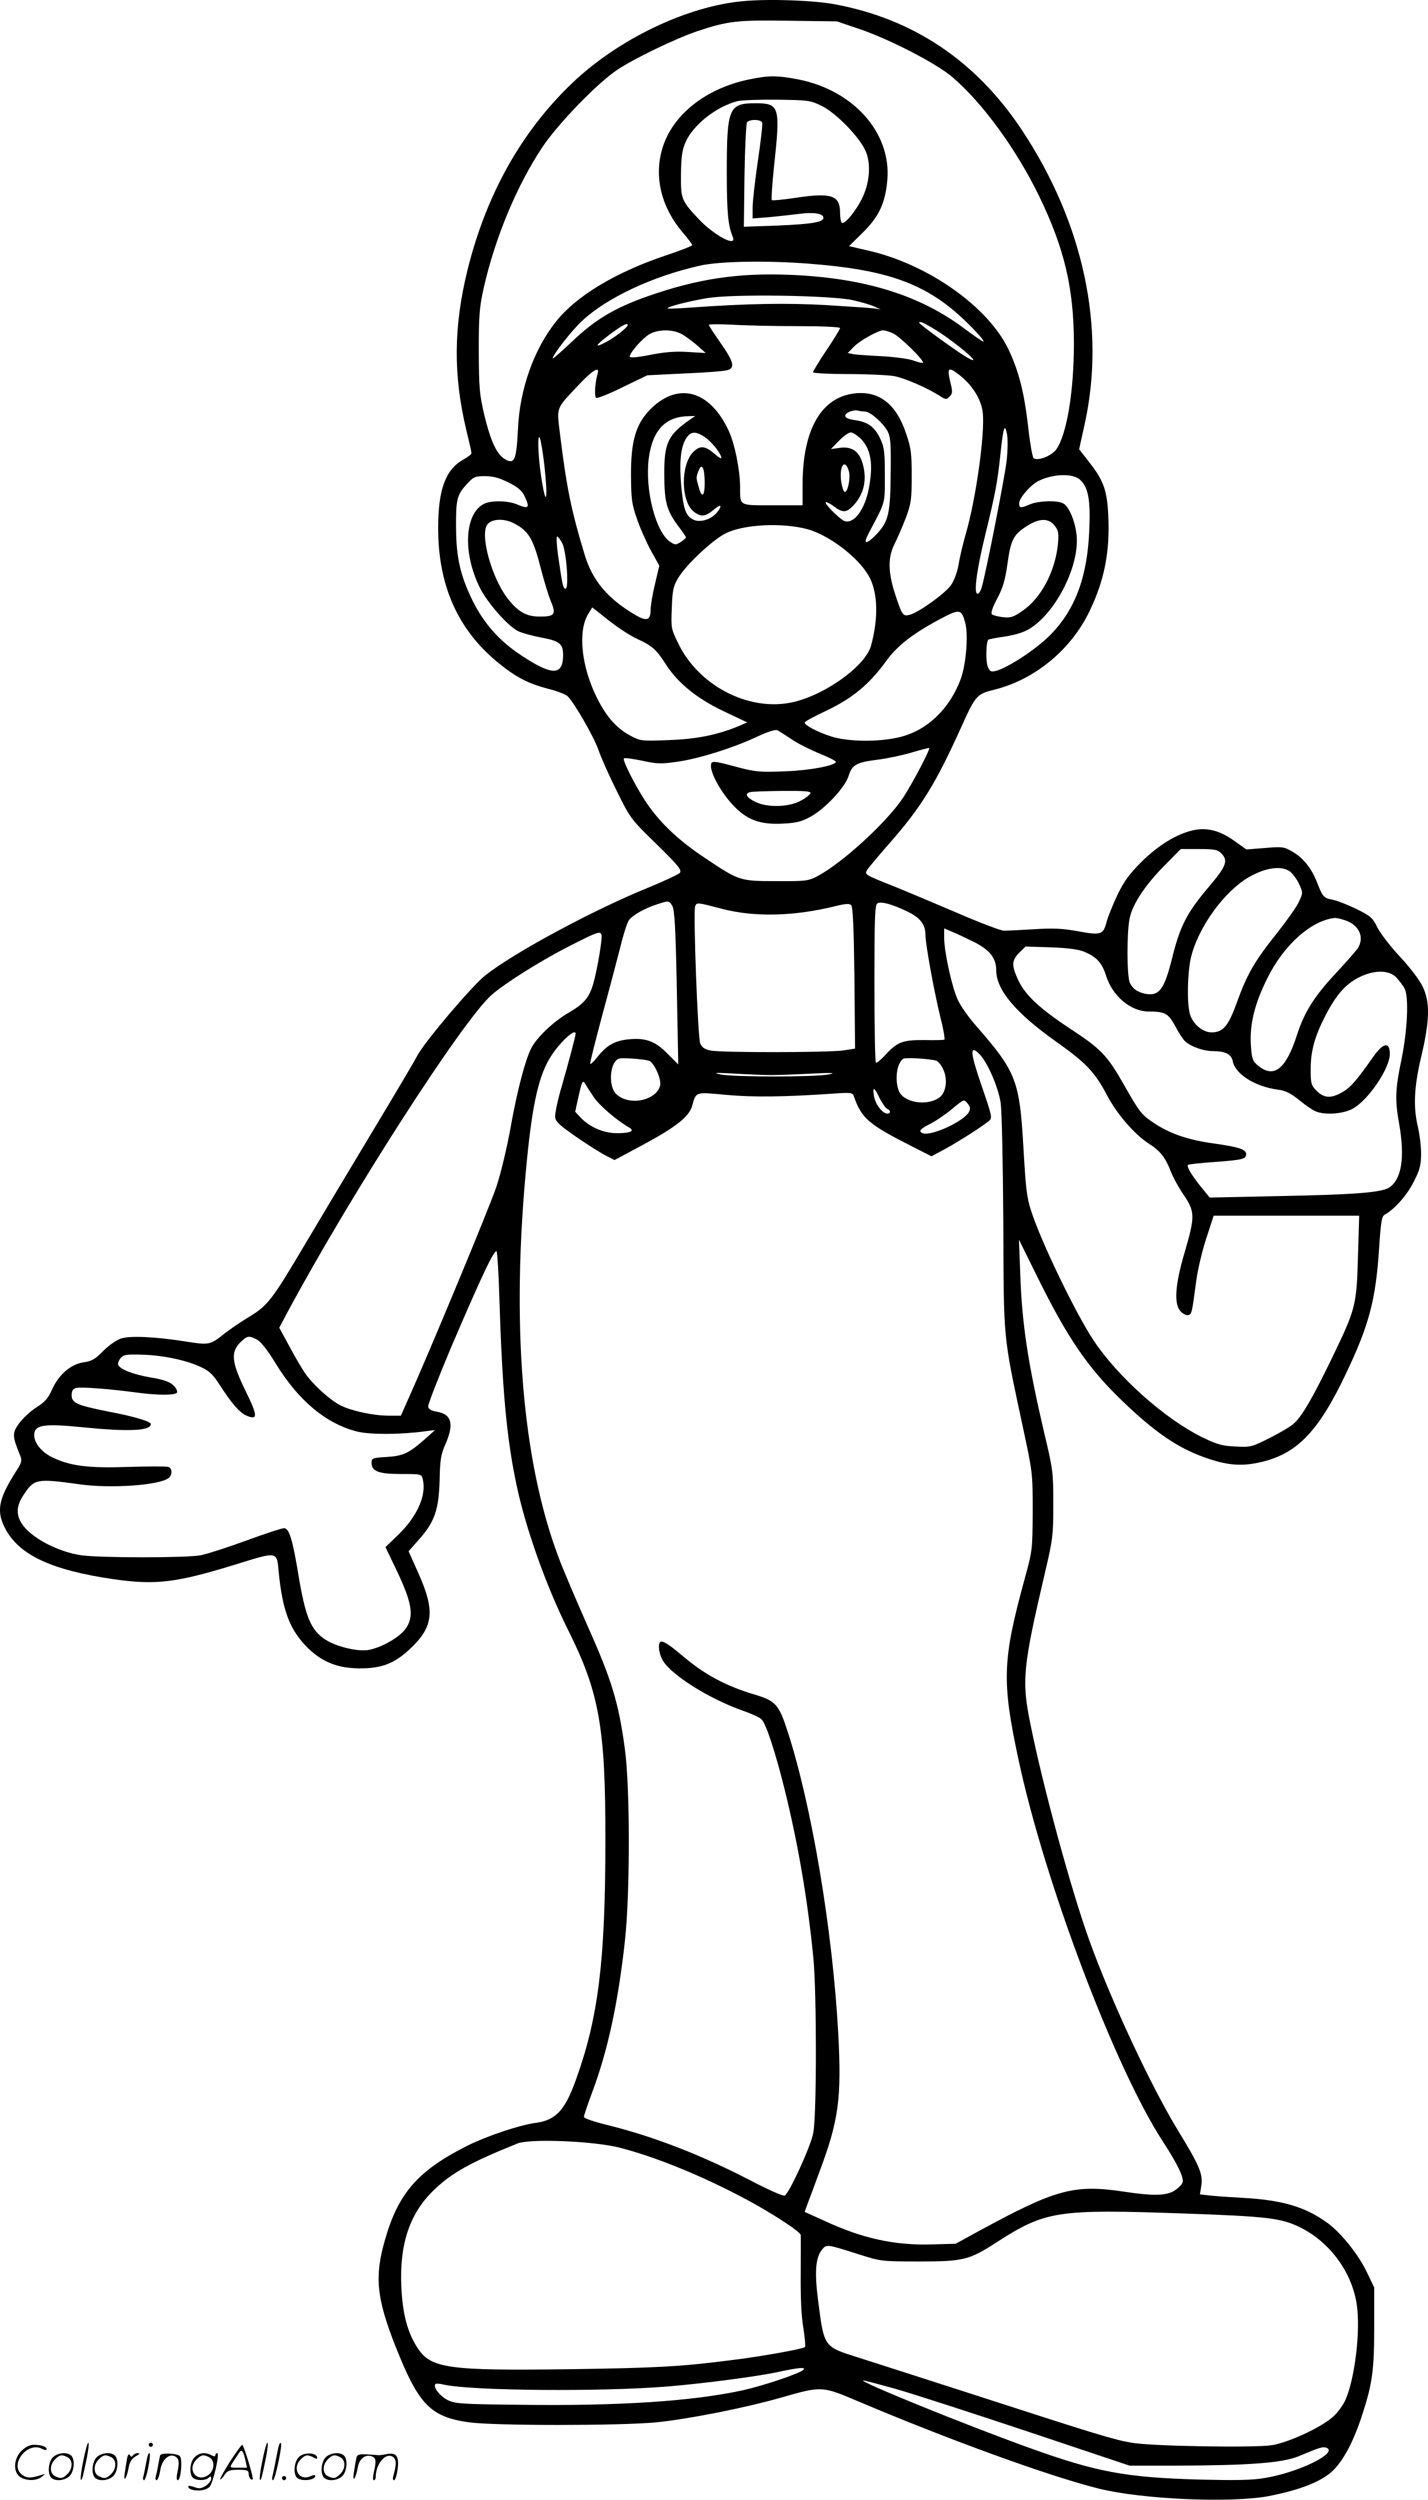 <svg version="1.0" xmlns="http://www.w3.org/2000/svg"
  viewBox="0 0 685.749 1199.959"
 preserveAspectRatio="xMidYMid meet">
<g transform="translate(-0.587,1200.56) scale(0.1,-0.1)"
fill="#000000" stroke="none">
<path d="M3574 12000 c-269 -24 -601 -183 -821 -394 -244 -233 -412 -534 -502
-896 -67 -273 -69 -504 -6 -768 14 -57 25 -107 25 -112 0 -5 -18 -19 -40 -31
-85 -48 -120 -144 -120 -329 0 -274 94 -486 285 -643 86 -71 147 -103 241
-127 43 -11 85 -27 95 -36 30 -27 128 -197 149 -259 11 -33 50 -121 87 -195
66 -134 68 -136 192 -257 104 -102 122 -124 112 -137 -7 -8 -76 -40 -154 -72
-263 -107 -642 -311 -780 -420 -64 -50 -298 -326 -329 -389 -11 -22 -107 -184
-213 -360 -106 -176 -250 -417 -320 -535 -163 -275 -182 -301 -275 -357 -41
-25 -92 -60 -115 -78 -70 -56 -74 -57 -187 -39 -147 23 -268 29 -312 14 -20
-6 -58 -33 -84 -59 -39 -40 -55 -49 -95 -55 -62 -9 -120 -60 -152 -132 -18
-41 -34 -59 -77 -86 -29 -19 -66 -54 -82 -77 -32 -45 -31 -60 5 -148 12 -30
11 -35 -21 -85 -81 -127 -92 -186 -51 -266 66 -130 221 -203 522 -247 204 -29
301 -17 584 70 206 64 200 65 209 -34 19 -191 54 -281 142 -368 69 -66 141
-95 244 -96 106 -1 167 22 240 89 118 109 127 184 45 368 l-47 105 51 58 c74
83 94 142 98 283 2 98 6 124 28 173 42 97 30 144 -41 156 -26 4 -40 12 -42 24
-2 9 47 135 108 280 150 351 212 481 221 465 3 -7 10 -110 13 -228 14 -442 35
-669 82 -891 44 -210 142 -485 247 -696 151 -301 181 -471 180 -1013 0 -579
-34 -852 -143 -1152 -52 -144 -96 -190 -193 -203 -76 -10 -230 -62 -322 -107
-240 -120 -336 -228 -400 -453 -52 -179 -41 -281 51 -515 111 -278 166 -335
350 -362 118 -17 733 -17 904 0 155 16 423 69 595 118 199 57 197 57 378 -20
433 -183 906 -355 1144 -415 208 -53 640 -72 823 -37 154 30 257 72 310 125
51 52 99 144 139 270 47 144 56 211 56 416 l0 190 -33 69 c-40 86 -124 191
-190 240 -106 77 -214 110 -402 121 -58 3 -129 8 -159 11 l-53 6 7 44 c8 54
-11 97 -110 259 -131 214 -323 625 -428 916 -85 235 -222 735 -282 1034 -44
214 -38 275 71 740 35 150 38 170 38 320 0 152 -2 168 -42 335 -80 342 -109
531 -117 777 l-6 158 89 -180 c143 -290 243 -437 408 -595 154 -148 263 -223
391 -269 105 -38 173 -45 260 -27 183 38 287 143 422 427 112 235 144 356 160
609 8 122 12 147 27 155 49 28 107 94 139 158 30 59 35 80 35 136 0 36 -7 93
-15 126 -23 97 -19 192 16 339 41 173 43 263 6 337 -14 30 -63 94 -109 143
-46 49 -94 112 -108 140 -22 46 -33 55 -100 88 -41 20 -92 40 -112 44 -45 8
-50 14 -76 80 -26 69 -66 120 -119 151 -41 24 -48 25 -133 18 l-89 -7 -56 40
c-71 51 -133 67 -200 52 -79 -18 -164 -70 -246 -150 -60 -60 -85 -94 -117
-160 -22 -47 -45 -104 -51 -126 -17 -66 -26 -69 -137 -49 -77 14 -120 16 -213
10 -64 -4 -129 -7 -145 -7 -16 1 -117 39 -225 86 -108 46 -243 103 -300 126
-141 56 -143 57 -132 78 5 9 53 67 106 127 155 176 224 289 344 554 72 160 77
165 162 186 194 48 370 193 458 379 71 148 97 283 89 457 -6 123 -23 169 -94
259 l-46 59 26 118 c103 462 -4 966 -300 1413 -219 331 -519 533 -894 604
-102 20 -321 28 -446 16z m551 -131 c146 -48 377 -167 455 -234 145 -124 307
-347 415 -569 122 -251 167 -442 168 -706 0 -234 -34 -440 -85 -512 -22 -31
-92 -58 -109 -41 -5 5 -17 70 -25 143 -19 170 -45 273 -96 380 -99 205 -387
408 -674 473 l-91 21 67 66 c77 76 108 142 117 253 19 226 -164 431 -431 482
-99 19 -138 19 -234 -1 -208 -43 -369 -171 -416 -333 -40 -136 -4 -281 98
-401 26 -30 46 -57 46 -61 0 -4 -56 -26 -125 -49 -240 -80 -432 -195 -529
-318 -107 -134 -175 -326 -183 -519 -7 -144 -16 -167 -60 -143 -41 23 -70 85
-101 212 -24 102 -26 132 -27 308 0 169 3 209 23 300 55 244 159 494 283 680
74 111 262 305 357 369 81 55 283 152 387 187 147 49 192 54 440 50 l230 -3
100 -34z m-173 -372 c68 -33 181 -149 210 -215 27 -60 21 -147 -13 -222 -29
-62 -86 -133 -100 -124 -5 3 -9 24 -9 48 0 84 -40 98 -214 72 -60 -9 -111 -14
-114 -11 -3 3 2 76 11 163 31 287 27 302 -91 302 -126 0 -136 -24 -136 -330 0
-195 6 -257 29 -312 21 -52 -91 8 -166 88 -82 88 -84 95 -83 215 1 83 6 116
22 152 37 84 148 171 249 197 21 5 108 8 193 7 147 -2 158 -3 212 -30z m-286
-80 c3 -8 -7 -91 -21 -186 -14 -95 -25 -195 -25 -223 l0 -51 78 6 c42 4 108
11 146 16 69 9 116 2 116 -19 0 -21 -55 -30 -217 -37 l-165 -6 3 244 c2 134 8
250 12 257 11 16 66 16 73 -1z m235 -678 c344 -27 523 -87 691 -229 60 -51
143 -138 137 -144 -2 -2 -42 25 -89 60 -214 162 -481 245 -833 260 -255 11
-451 -18 -695 -104 -157 -56 -249 -111 -359 -216 -51 -48 -93 -85 -93 -81 0
17 91 134 141 180 118 111 338 214 564 265 95 22 328 26 536 9z m199 -174 c41
-9 88 -23 105 -31 l30 -14 -30 5 c-16 2 -120 9 -230 16 -194 11 -386 7 -640
-11 -65 -5 -121 -7 -123 -5 -7 7 101 35 193 50 125 20 587 13 695 -10z m394
-140 c67 -40 186 -134 186 -147 0 -4 -19 4 -42 19 -55 34 -218 153 -218 159 0
10 20 2 74 -31z m-1474 20 c0 -11 -57 -56 -103 -81 -64 -34 -52 -15 25 42 55
40 78 52 78 39z m818 -5 c114 0 202 -4 202 -9 0 -5 -29 -53 -65 -106 -36 -54
-65 -102 -65 -106 0 -5 76 -9 169 -9 92 0 193 -5 222 -10 51 -10 162 -58 221
-97 26 -16 29 -16 44 -1 14 14 15 23 4 67 -17 72 -11 78 40 39 63 -48 107
-117 115 -181 12 -98 -32 -415 -81 -583 -14 -49 -30 -116 -35 -149 -6 -35 -21
-76 -36 -98 -28 -40 -157 -133 -200 -143 -31 -8 -36 -1 -69 101 -34 106 -35
175 -2 240 14 28 38 84 54 125 25 68 28 87 28 200 0 109 -3 135 -27 205 -47
141 -130 206 -248 192 -160 -19 -248 -174 -249 -434 l0 -103 -144 0 c-164 0
-156 -4 -156 88 -1 85 -25 204 -54 268 -89 194 -240 238 -373 109 -73 -72 -98
-153 -97 -325 1 -109 4 -135 28 -203 14 -43 45 -112 67 -153 l41 -74 -21 -89
c-12 -49 -21 -105 -21 -125 0 -48 -19 -54 -72 -23 -133 78 -206 164 -244 288
-65 214 -87 324 -118 574 -17 139 -23 124 84 238 69 74 107 98 96 60 -13 -46
-17 -111 -7 -117 5 -4 63 19 127 51 l118 57 180 9 c100 4 192 11 206 16 37 11
29 41 -35 132 -30 43 -55 81 -55 85 0 4 51 4 113 1 61 -4 203 -7 315 -7z
m-565 -35 c18 -8 52 -33 77 -54 l45 -40 -85 5 c-61 4 -112 0 -182 -14 -67 -13
-98 -15 -98 -8 0 18 60 87 94 107 38 23 106 25 149 4z m1020 1 c32 -13 154
-133 145 -142 -3 -2 -25 3 -49 12 -25 8 -92 17 -154 20 -60 3 -121 7 -134 10
l-24 5 29 30 c28 29 117 79 141 79 8 0 28 -6 46 -14z m-133 -376 c25 0 86 -54
108 -94 14 -26 17 -58 15 -196 -1 -199 -10 -238 -68 -299 -50 -52 -67 -50 -37
6 82 155 77 137 77 278 0 115 -3 135 -23 177 -27 55 -58 78 -121 87 -30 4 -46
11 -46 21 0 15 41 31 63 24 8 -2 22 -4 32 -4z m-840 -38 c-106 -74 -125 -112
-124 -262 0 -133 11 -174 65 -247 22 -29 39 -54 39 -57 0 -3 -11 -13 -25 -22
-23 -15 -27 -15 -50 0 -70 46 -122 247 -104 398 17 138 80 205 194 206 l30 1
-25 -17z m1520 -198 c-11 -91 -104 -561 -121 -612 -6 -18 -15 -29 -21 -26 -16
10 0 123 42 294 45 183 56 241 70 375 14 132 21 153 32 95 4 -25 3 -80 -2
-126z m-1449 113 c33 -22 79 -80 79 -100 0 -5 -16 5 -35 22 -43 37 -68 39
-100 7 -61 -61 -60 -237 2 -286 34 -27 55 -25 93 6 37 32 48 27 20 -9 -27 -34
-79 -51 -112 -37 -38 18 -49 46 -60 154 -10 110 -5 184 17 227 23 44 48 49 96
16z m748 -7 c49 -50 61 -120 40 -235 -19 -104 -71 -175 -117 -161 -21 7 -98
83 -91 91 3 2 21 -6 39 -20 43 -32 60 -31 93 3 52 55 68 126 45 204 -17 58
-52 81 -108 74 l-44 -6 39 40 c21 22 47 40 56 40 10 0 31 -14 48 -30z m-1519
-127 c19 -174 8 -211 -16 -51 -16 107 -18 223 -3 173 4 -16 13 -71 19 -122z
m1463 -32 c8 -34 -8 -105 -22 -96 -5 2 -11 23 -15 45 -12 78 18 121 37 51z
m-693 -53 c0 -66 -14 -76 -29 -20 -13 46 -13 45 0 79 15 40 29 12 29 -59z
m1802 15 c39 -35 51 -94 45 -235 -8 -231 -68 -391 -191 -514 -69 -68 -202
-155 -258 -169 -24 -6 -29 -3 -39 21 -10 27 -8 118 3 129 2 2 37 9 78 15 45 6
91 20 116 35 131 77 249 312 229 459 -8 65 -37 131 -63 145 -30 16 -117 13
-159 -4 -46 -20 -53 -19 -53 5 0 24 53 86 91 106 69 35 166 39 201 7z m-2745
-13 c45 -22 65 -40 77 -64 28 -59 22 -66 -37 -41 -44 18 -123 19 -157 2 -93
-47 -103 -235 -20 -402 35 -72 136 -186 184 -209 18 -9 69 -23 112 -31 87 -16
104 -30 104 -83 0 -100 -51 -101 -197 -5 -109 71 -184 156 -239 268 -58 120
-77 204 -78 345 -1 138 4 159 50 210 34 37 40 40 89 40 38 0 68 -8 112 -30z
m26 -196 c72 -37 94 -74 132 -225 15 -57 36 -126 47 -152 26 -60 17 -72 -56
-71 -64 0 -104 24 -154 89 -75 98 -131 300 -97 351 19 29 79 33 128 8z m2597
-11 c19 -25 21 -36 16 -92 -14 -131 -82 -259 -172 -319 -42 -29 -55 -33 -92
-29 -24 3 -48 9 -53 14 -6 6 4 35 26 76 27 51 38 88 49 167 16 115 29 140 94
181 60 38 103 38 132 2z m-1185 -18 c102 -29 238 -131 291 -221 45 -76 50
-200 13 -337 -27 -102 -239 -250 -396 -276 -203 -35 -432 87 -528 282 -37 75
-37 77 -33 174 3 84 7 105 30 143 37 63 163 182 228 215 87 44 272 53 395 20z
m-1179 -67 c20 -39 33 -218 16 -218 -12 0 -15 14 -36 158 -7 50 -9 92 -5 92 5
0 16 -15 25 -32z m359 -459 c71 -32 94 -52 138 -122 59 -91 149 -164 277 -225
l114 -54 -34 -15 c-107 -45 -206 -65 -341 -70 -136 -5 -137 -5 -189 23 -64 35
-111 88 -155 175 -77 151 -96 324 -44 408 l19 31 77 -61 c43 -34 105 -75 138
-90z m1576 77 c16 -58 4 -201 -22 -271 -54 -145 -165 -249 -298 -279 -99 -23
-243 -21 -322 4 -65 20 -129 54 -129 67 0 5 48 31 108 59 123 59 202 125 281
233 55 77 129 134 261 205 95 50 103 49 121 -18z m-834 -559 c29 -20 89 -50
133 -68 44 -18 80 -36 80 -40 0 -18 -125 -42 -246 -46 -114 -5 -141 -2 -215
17 -133 36 -139 36 -139 8 0 -38 48 -124 102 -183 67 -74 132 -99 243 -93 65
3 91 10 133 33 70 38 167 142 183 196 17 54 37 65 140 78 48 6 122 22 165 35
44 13 80 22 82 21 6 -6 -81 -171 -125 -238 -78 -118 -293 -315 -413 -378 -42
-22 -56 -24 -195 -23 -177 0 -179 1 -342 110 -129 85 -221 173 -286 271 -53
81 -113 200 -105 208 3 4 43 -2 88 -11 72 -16 92 -16 168 -5 102 14 268 66
383 120 54 25 89 36 99 31 8 -5 39 -24 67 -43z m91 -259 c-3 -7 -23 -24 -47
-36 -55 -31 -160 -34 -217 -6 -43 21 -54 40 -27 47 10 3 80 5 156 6 107 1 138
-2 135 -11z m1972 -288 c35 -35 26 -61 -58 -160 -106 -125 -139 -188 -177
-342 -38 -152 -62 -185 -128 -173 -38 8 -60 22 -75 52 -15 28 -16 244 -1 312
14 67 74 158 168 253 l77 78 87 0 c74 0 90 -3 107 -20z m332 -89 c13 -11 33
-38 43 -60 18 -40 18 -42 -1 -83 -10 -24 -59 -92 -107 -153 -105 -131 -143
-196 -192 -333 -41 -113 -66 -142 -121 -142 -43 0 -90 40 -104 88 -15 54 -12
197 5 271 34 144 159 317 278 386 82 47 159 57 199 26z m-2968 -163 c11 -18
16 -97 22 -393 l7 -369 -50 50 c-59 61 -104 78 -184 71 -70 -6 -109 -28 -155
-86 -19 -24 -34 -38 -34 -30 0 8 27 116 60 239 34 124 72 270 86 324 13 55 31
110 39 123 17 25 77 59 140 79 54 17 53 17 69 -8z m1123 -25 c66 -30 93 -64
93 -114 0 -45 40 -266 73 -402 14 -53 21 -99 18 -102 -4 -2 -47 -3 -97 -2
-103 1 -130 -9 -188 -73 -21 -23 -41 -39 -44 -35 -4 4 -7 175 -7 381 0 307 2
376 14 383 17 11 68 -3 138 -36z m-884 10 c157 -41 347 -36 545 13 48 12 67
13 75 5 9 -9 13 -112 16 -351 l3 -338 -58 -9 c-75 -10 -587 -11 -637 0 -28 6
-41 15 -49 35 -11 29 -34 632 -24 657 7 20 11 19 129 -12z m2986 -53 c69 -20
100 -77 70 -132 -6 -11 -55 -67 -109 -125 -102 -109 -151 -187 -185 -293 -54
-169 -113 -214 -191 -147 -23 20 -27 33 -31 93 -7 100 17 200 78 322 79 161
211 279 324 291 6 1 25 -3 44 -9z m-1776 -106 c77 -39 107 -78 107 -137 0 -93
93 -204 291 -344 140 -99 183 -145 240 -253 48 -92 133 -190 203 -235 53 -33
79 -67 104 -132 10 -27 38 -78 62 -113 55 -81 55 -104 5 -275 -47 -159 -53
-252 -18 -286 12 -12 28 -19 37 -16 15 6 16 11 36 161 6 49 27 140 47 202 l37
114 349 0 350 0 -6 -198 c-7 -235 -10 -248 -127 -490 -90 -185 -140 -272 -179
-308 -14 -14 -66 -45 -116 -70 -87 -44 -93 -46 -166 -42 -65 3 -87 9 -163 46
-179 89 -403 289 -519 464 -88 133 -255 480 -300 623 -21 65 -25 105 -37 310
-18 313 -35 356 -222 571 -38 42 -79 100 -92 129 -28 58 -66 231 -66 299 l0
45 38 -16 c20 -8 68 -31 105 -49z m-1789 37 c7 -11 -19 -166 -39 -237 -20 -68
-44 -97 -124 -143 -69 -41 -148 -116 -174 -167 -29 -57 -67 -202 -98 -374 -17
-98 -48 -226 -69 -290 -32 -97 -328 -809 -429 -1032 l-30 -68 -58 0 c-75 0
-180 23 -233 50 -51 26 -132 100 -170 155 -15 22 -49 80 -75 129 l-48 88 38
72 c304 566 843 1404 982 1526 64 56 229 160 369 232 138 70 149 74 158 59z
m2321 -85 c58 -25 83 -53 102 -113 31 -99 118 -172 204 -173 80 0 95 -9 128
-69 16 -31 38 -65 48 -74 29 -26 89 -47 132 -47 61 0 91 -15 97 -50 13 -61
108 -121 217 -135 37 -5 61 -17 103 -51 30 -25 66 -49 80 -54 43 -17 124 -12
171 11 74 36 183 194 183 265 0 61 -32 55 -80 -14 -80 -113 -107 -145 -146
-168 -55 -32 -89 -31 -125 5 -27 27 -29 35 -29 103 0 89 19 158 71 259 52 100
97 151 161 183 74 37 145 36 180 -1 14 -16 32 -39 39 -53 21 -40 14 -198 -15
-340 -30 -144 -32 -193 -11 -310 28 -161 12 -265 -48 -305 -38 -24 -167 -34
-532 -41 l-330 -7 -44 54 c-44 55 -68 96 -60 103 3 3 61 9 131 14 132 10 148
14 148 37 0 23 -32 34 -151 51 -127 17 -216 48 -292 99 -60 40 -69 52 -143
182 -80 141 -109 172 -255 268 -152 100 -220 164 -254 237 -32 69 -31 93 5
130 l31 30 122 -4 c85 -3 134 -10 162 -22z m-2445 -392 c0 -11 -31 -129 -66
-251 -20 -67 -34 -134 -32 -150 2 -22 22 -40 103 -96 55 -38 119 -78 141 -89
l41 -21 138 74 c159 86 220 134 235 187 19 68 13 66 163 52 129 -12 283 -10
514 6 85 6 93 5 99 -12 36 -105 70 -135 271 -237 l102 -52 63 34 c63 34 176
106 212 135 18 15 17 20 -33 166 -56 162 -59 201 -15 159 40 -38 92 -156 105
-236 6 -43 11 -279 13 -580 2 -571 -2 -529 93 -974 48 -223 48 -225 48 -409
-1 -183 -1 -187 -39 -325 -106 -388 -110 -488 -30 -862 125 -589 464 -1484
694 -1837 70 -107 102 -174 95 -196 -3 -11 -21 -28 -39 -40 -41 -25 -103 -26
-242 -5 -240 36 -326 13 -694 -187 l-115 -63 -110 -3 c-182 -6 -337 28 -522
114 l-93 42 14 39 c8 21 33 87 55 148 95 252 109 356 92 675 -27 490 -127
1088 -243 1445 -41 127 -58 146 -154 175 -143 42 -246 98 -354 190 -61 52 -94
73 -104 63 -12 -13 -5 -59 14 -90 42 -69 220 -181 380 -238 41 -14 83 -33 92
-42 22 -19 67 -157 112 -338 66 -267 111 -534 138 -810 16 -174 16 -759 -1
-840 -14 -68 -117 -291 -137 -299 -8 -3 -83 30 -166 74 -241 124 -461 209
-685 265 -66 16 -113 32 -113 39 0 7 18 60 40 119 74 197 124 427 157 727 25
232 25 740 -1 925 -30 219 -63 327 -176 580 -56 127 -120 276 -141 333 -177
467 -230 1127 -153 1907 28 282 59 416 120 507 43 65 114 129 114 102z m352
-130 c24 -7 61 -89 54 -119 -19 -74 -152 -100 -212 -40 -39 39 -29 156 15 169
17 5 115 -2 143 -10z m1380 0 c9 -3 24 -21 33 -41 23 -47 15 -110 -17 -135
-60 -45 -177 -25 -197 34 -19 55 -8 130 22 151 11 7 123 1 159 -9z m-792 -69
c30 0 116 3 190 7 104 5 124 4 85 -4 -65 -13 -455 -13 -520 0 -39 9 -25 9 70
4 66 -4 145 -7 175 -7z m-854 -104 c26 -40 108 -111 170 -147 29 -17 11 -27
-53 -28 -65 -1 -133 27 -179 75 l-26 28 17 78 c15 66 19 75 29 59 6 -10 25
-40 42 -65z m1374 -7 c13 -25 29 -48 36 -51 18 -7 18 -23 1 -23 -23 0 -58 45
-64 84 -8 48 1 45 27 -10z m429 -66 c-24 -45 -182 -118 -222 -102 -23 9 -13
21 42 48 26 14 71 45 101 70 55 46 55 46 72 25 14 -16 15 -25 7 -41z m-3419
-1093 c19 -10 51 -51 92 -118 108 -175 239 -285 388 -323 64 -16 213 -15 335
2 l40 5 -40 -36 c-83 -74 -110 -88 -190 -93 -70 -4 -75 -6 -75 -28 0 -41 34
-54 142 -54 96 0 98 0 104 -25 19 -75 -26 -177 -114 -263 l-65 -63 56 -117
c71 -149 81 -214 44 -270 -28 -44 -119 -96 -184 -107 -53 -8 -154 17 -206 51
-68 45 -94 106 -128 309 -28 172 -45 225 -69 225 -11 0 -93 -27 -183 -60 -90
-33 -187 -64 -217 -70 -68 -13 -484 -13 -575 0 -114 17 -245 87 -286 154 -27
44 -24 85 11 137 50 76 62 78 265 50 152 -22 389 -5 431 30 18 15 18 45 -1 53
-8 3 -95 3 -192 0 -196 -7 -283 5 -370 48 -48 24 -83 68 -83 104 0 50 44 57
227 39 228 -23 333 -18 333 15 0 12 -78 36 -205 60 -150 30 -175 41 -175 78 0
22 6 31 22 35 22 6 157 -4 298 -23 101 -13 177 -12 186 1 3 6 -4 22 -17 34
-18 18 -47 28 -113 39 -84 15 -145 39 -153 61 -2 6 3 20 11 30 13 17 25 20 98
18 100 -2 214 -25 285 -58 42 -19 60 -35 91 -83 61 -95 99 -138 132 -152 55
-23 54 -1 -5 119 -67 137 -72 185 -26 232 34 33 41 35 81 14z m1743 -3879
c170 -44 388 -132 597 -243 127 -67 270 -160 271 -176 1 -7 0 -91 0 -187 -1
-112 3 -206 13 -260 7 -47 11 -88 7 -91 -9 -9 -214 -46 -356 -63 -241 -31
-358 -37 -765 -43 -598 -8 -676 3 -741 105 -48 75 -70 163 -76 292 -9 208 42
356 162 468 83 79 174 129 395 218 59 25 368 12 493 -20z m2717 -316 c396 -14
458 -22 549 -66 142 -70 249 -215 272 -369 19 -125 -8 -352 -53 -457 -11 -26
-38 -63 -59 -82 -57 -52 -214 -125 -296 -138 -84 -13 -580 -5 -673 12 -84 14
-169 40 -740 225 -261 84 -522 168 -579 186 -159 50 -158 49 -186 268 -18 138
-13 208 17 246 23 29 21 29 179 -21 104 -33 109 -34 286 -34 216 0 243 7 373
91 238 153 290 161 910 139z m-1836 -750 c-18 -18 -194 -77 -294 -99 -242 -52
-587 -75 -1060 -69 -291 3 -318 5 -355 23 -37 19 -69 60 -59 76 2 4 21 3 41
-2 129 -30 760 -35 1076 -9 178 15 429 48 527 69 101 22 138 25 124 11z m437
-90 c79 -22 366 -115 636 -205 l493 -165 227 0 c350 1 507 13 585 45 102 43
117 47 133 41 62 -23 -134 -120 -299 -146 -56 -10 -143 -11 -310 -7 -354 10
-495 36 -819 153 -309 111 -822 320 -796 323 3 1 71 -17 150 -39z M406 194
c-10 -47 -15 -88 -12 -91 5 -6 9 7 30 110 7 37 10 67 6 67 -4 0 -15 -39 -24
-86z M720 270 c0 -5 5 -10 10 -10 6 0 10 5 10 10 0 6 -4 10 -10 10 -5 0 -10
-4 -10 -10z M1266 194 c-10 -47 -15 -88 -12 -91 5 -6 9 7 30 110 7 37 10 67 6
67 -4 0 -15 -39 -24 -86z M1346 269 c-3 -8 -10 -41 -16 -74 -6 -33 -14 -68
-16 -77 -3 -10 -1 -18 3 -18 10 0 46 171 38 178 -2 3 -7 -1 -9 -9z M109 241
c-38 -38 -41 -101 -7 -125 29 -20 79 -20 104 0 18 14 18 15 1 10 -53 -17 -69
-17 -92 -2 -69 45 21 166 94 126 12 -6 21 -7 21 -1 0 12 -25 21 -62 21 -19 0
-39 -10 -59 -29z M1110 189 c-28 -45 -49 -83 -47 -85 2 -3 12 7 21 21 14 21
24 25 66 25 43 0 50 -3 50 -19 0 -11 5 -23 10 -26 6 -3 10 -3 10 1 0 20 -44
164 -51 164 -4 0 -30 -37 -59 -81z m75 4 l7 -33 -42 0 c-42 0 -42 0 -28 23 8
12 21 32 29 44 15 25 22 18 34 -34z M260 210 c-22 -22 -27 -79 -8 -98 19 -19
66 -14 88 8 22 22 27 79 8 98 -19 19 -66 14 -88 -8z m71 0 c25 -14 25 -54 -1
-80 -23 -23 -33 -24 -61 -10 -25 14 -25 54 1 80 23 23 33 24 61 10z M470 210
c-22 -22 -27 -79 -8 -98 19 -19 66 -14 88 8 22 22 27 79 8 98 -19 19 -66 14
-88 -8z m71 0 c25 -14 25 -54 -1 -80 -23 -23 -33 -24 -61 -10 -25 14 -25 54 1
80 23 23 33 24 61 10z M616 204 c-3 -16 -8 -47 -11 -69 -8 -51 10 -26 19 27 5
27 15 42 34 53 18 10 22 14 10 15 -9 0 -20 -5 -24 -11 -5 -8 -9 -8 -14 1 -5 8
-10 3 -14 -16z M717 223 c-2 -4 -7 -26 -11 -48 -4 -22 -9 -48 -12 -57 -3 -10
-1 -18 4 -18 4 0 14 28 20 62 11 58 10 81 -1 61z M775 220 c-1 -3 -5 -23 -9
-45 -4 -22 -9 -48 -12 -57 -3 -10 -1 -18 4 -18 5 0 13 20 17 45 7 53 44 87 74
68 17 -11 19 -28 8 -80 -4 -18 -3 -33 2 -33 16 0 24 99 11 115 -12 14 -87 18
-95 5z M940 210 c-22 -22 -27 -79 -8 -98 15 -15 61 -15 76 0 9 9 12 8 12 -5 0
-9 -12 -24 -26 -34 -21 -13 -32 -15 -55 -6 -16 6 -29 8 -29 3 0 -24 81 -27
102 -2 18 19 50 162 37 162 -5 0 -9 -5 -9 -10 0 -7 -6 -7 -19 0 -30 16 -59 12
-81 -10z m71 0 c29 -16 25 -65 -6 -86 -56 -37 -103 28 -55 76 23 23 33 24 61
10z M1441 211 c-23 -23 -28 -80 -9 -99 19 -19 88 -13 88 9 0 5 -11 4 -24 -2
-54 -25 -89 38 -46 81 23 23 33 24 62 9 16 -9 19 -8 16 3 -8 22 -64 22 -87 -1z
M1570 210 c-22 -22 -27 -79 -8 -98 19 -19 66 -14 88 8 22 22 27 79 8 98 -19
19 -66 14 -88 -8z m71 0 c25 -14 25 -54 -1 -80 -23 -23 -33 -24 -61 -10 -25
14 -25 54 1 80 23 23 33 24 61 10z M1716 201 c-3 -14 -8 -44 -11 -66 -8 -51
10 -26 19 27 8 41 35 63 66 53 22 -7 24 -21 11 -77 -5 -22 -5 -38 0 -38 5 0 9
6 9 13 0 68 51 125 85 97 15 -13 15 -35 -1 -92 -3 -10 -1 -18 4 -18 6 0 13 23
17 50 9 63 -5 84 -49 76 -17 -4 -35 -6 -41 -6 -101 8 -104 7 -109 -19z M1360
110 c0 -5 5 -10 10 -10 6 0 10 5 10 10 0 6 -4 10 -10 10 -5 0 -10 -4 -10 -10z"/>
</g>
</svg>
